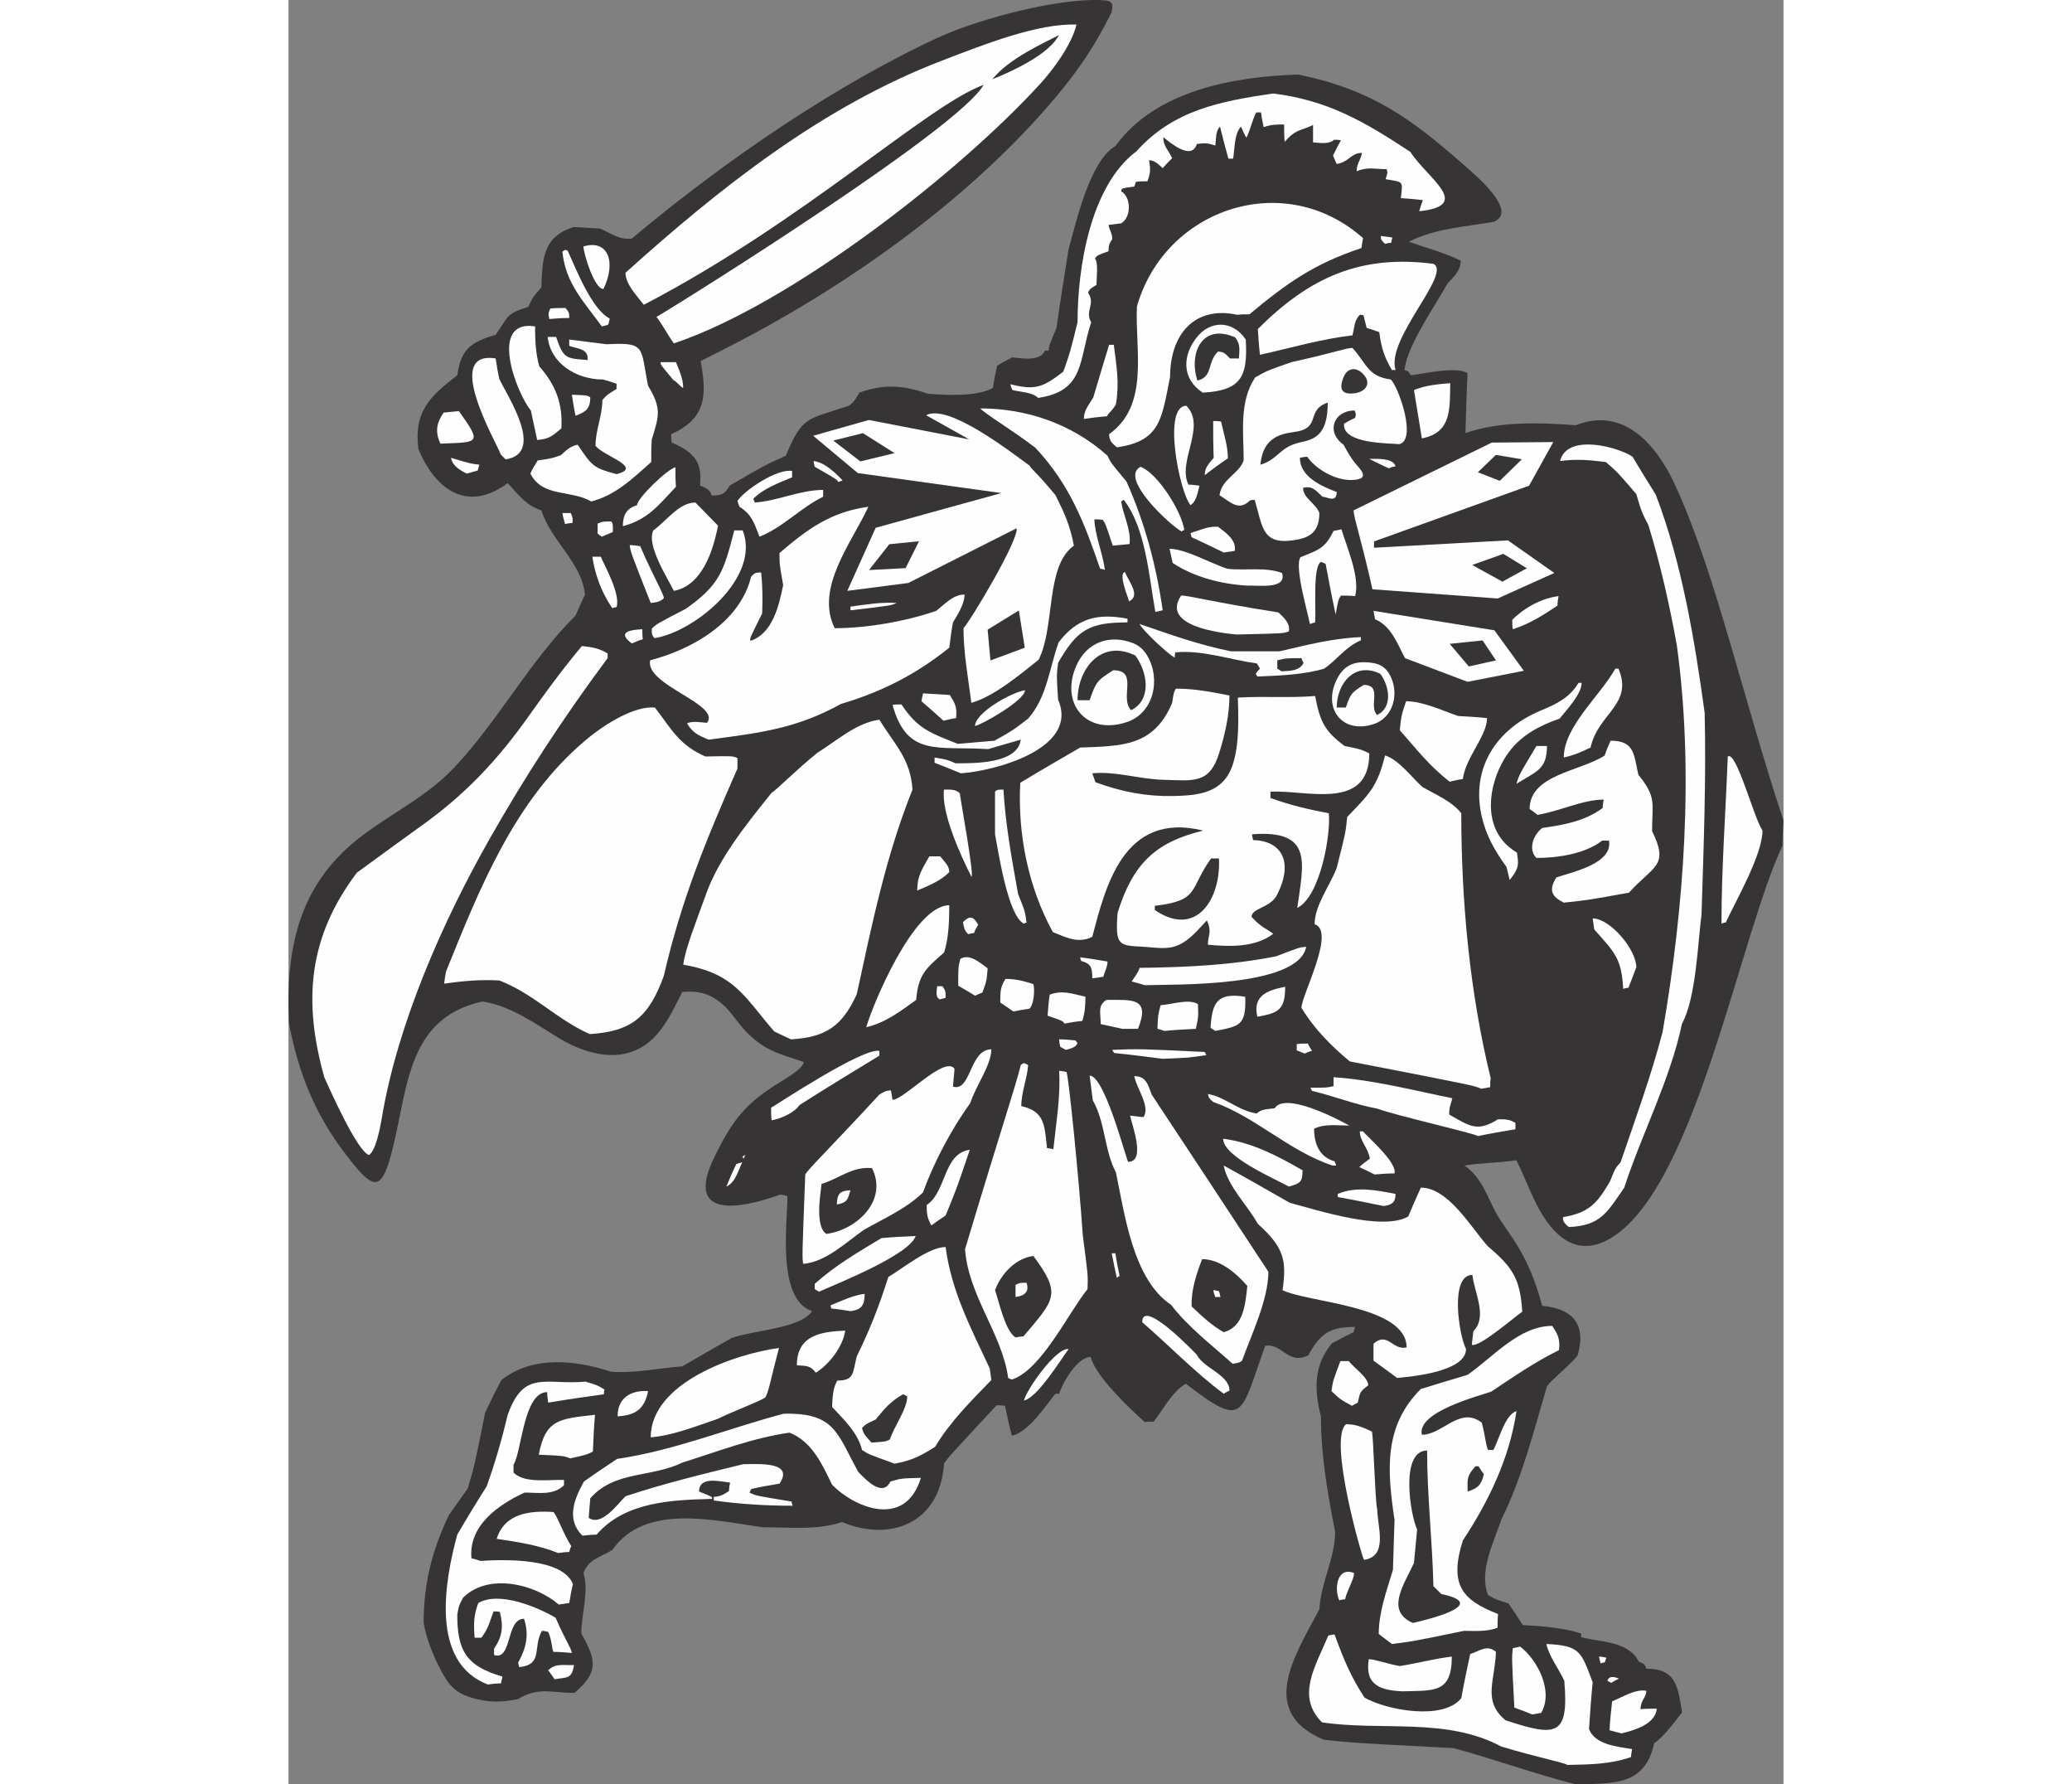 <?xml version="1.0" encoding="UTF-8"?>
<!DOCTYPE svg PUBLIC "-//W3C//DTD SVG 1.1//EN" "http://www.w3.org/Graphics/SVG/1.1/DTD/svg11.dtd">
<!-- Creator: CorelDRAW -->
<svg xmlns="http://www.w3.org/2000/svg" xml:space="preserve" width="7.848in" height="6.757in" version="1.1" style="shape-rendering:geometricPrecision; text-rendering:geometricPrecision; image-rendering:optimizeQuality; fill-rule:evenodd; clip-rule:evenodd"
viewBox="0 0 7847.72 9364.48"
 xmlns:xlink="http://www.w3.org/1999/xlink"
 xmlns:xodm="http://www.corel.com/coreldraw/odm/2003">
 <rect x="0" y="0" width="7847.72" height="9364.48" fill="#808080" stroke="none"/>
 <defs>
  <style type="text/css">
   <![CDATA[
    .fil1 {fill:#FEFEFE}
    .fil0 {fill:#373435}
   ]]>
  </style>
 </defs>
 <g id="Layer_x0020_1">
  <g id="_2008533159520">
   <path class="fil0" d="M6757.8 9364.48c-217.99,-55.19 -427.69,-132.45 -642.92,-190.4 -529.79,-27.59 -529.79,-27.59 -681.55,-44.14 -342.16,-146.25 -157.28,-430.46 -22.08,-684.32 8.28,-143.48 82.78,-267.65 82.78,-405.62 -38.63,-201.43 -74.5,-397.34 -74.5,-607.04 -35.87,-137.97 -38.64,-267.65 57.95,-383.55 35.87,-19.31 74.5,-38.63 113.13,-57.95 2.76,-11.03 5.51,-19.31 8.27,-27.59 -121.41,0 -179.35,24.83 -245.58,149 -107.61,52.43 -137.97,-66.23 -226.27,-49.67 -132.44,364.22 -104.85,438.73 -416.66,198.67 -71.74,41.38 -118.65,135.21 -168.31,198.67 -16.56,0 -33.11,0 -46.91,2.76 -74.51,-66.22 -259.38,-240.05 -284.21,-342.15 -68.98,0 -146.25,132.44 -165.56,193.15 -8.28,0 -13.79,0 -19.32,0 -55.19,66.23 -137.97,198.68 -229.02,220.75 -13.79,-52.43 -24.83,-104.86 -35.87,-157.28 -16.55,-2.76 -30.35,-2.76 -44.15,-2.76 -253.86,273.17 -253.86,273.17 -275.92,306.28 -20.93,316.07 -285.29,411.75 -535.31,306.29 -126.93,44.15 -281.45,27.59 -413.9,27.59 -251.09,-33.11 -618.08,-129.69 -791.92,118.65 -63.47,41.39 -121.41,44.15 -151.76,121.41 30.35,93.82 -11.04,217.99 -11.04,317.32 77.26,137.97 93.82,201.43 -35.87,311.8 -121.41,0 -187.64,-33.11 -298.01,33.11 -95.2,18.62 -156.24,15.51 -230.87,-4.66 -101.17,-27.34 -136.58,-72.69 -187.03,-175.62 -34.4,-70.23 -62.22,-143.94 -76.02,-219.82 0,-206.95 44.15,-380.79 132.45,-565.66 33.1,-46.91 66.22,-93.82 99.33,-140.73 35.87,-121.41 35.87,-121.41 91.06,-397.34 27.59,-57.95 55.19,-115.89 85.54,-171.08 162.81,-129.69 389.07,-104.85 573.94,-44.15 118.65,11.04 253.86,-19.31 375.27,-27.59 85.54,-49.67 171.07,-99.34 259.37,-149 115.89,-41.38 361.47,-49.67 422.18,-140.72 -190.4,-63.47 -126.93,-480.12 -129.69,-604.29 -13.79,-2.77 -24.83,-5.52 -35.87,-8.28 -223.99,81.45 -505.14,125.41 -347.21,-196.12 25.66,-52.26 45.95,-90.67 64.83,-122.34 82.93,-139.01 168.15,-202.69 299.85,-283.47 54.89,-33.65 103.94,-69.49 103.94,-93.42 -123.28,-41.09 -195.83,-57.17 -285.84,-142.56 -74.45,-70.62 -101.44,-147.69 -196.08,-199.19 -43.54,-23.7 -93.41,-31.44 -155.48,-25.23 -38.8,76.04 -76.73,158.22 -132.45,221.94 -142.47,162.97 -350.27,119.26 -512.55,21.22 -130.59,-78.9 -252.82,-169.7 -403.54,-193.49 -418.18,90.65 -389.66,497.73 -486.8,828.29 -41.65,141.76 -79.69,156.38 -171.7,47.93 -156.38,-184.39 -258.47,-371.6 -323.38,-612.51 -12.5,-46.43 -23.71,-95.43 -33.55,-147.82 -21.31,-426.29 66.9,-750.95 392.45,-992.63 171.76,-127.49 334.81,-201.93 477.1,-353.89 233.87,-249.67 388.63,-549.06 634.27,-794.7 16.56,-38.63 33.11,-74.5 49.67,-110.38 -19.31,-171.07 -176.59,-278.69 -229.02,-441.49 -81.94,-27 -118.22,-79.96 -176.6,-143.48 -206.95,154.52 -378.02,41.38 -469.08,-179.36 -24.83,-195.91 60.7,-275.93 204.18,-386.3 19.96,-138.4 71.42,-174.1 201.43,-212.47 68.98,-96.57 52.42,-110.37 171.08,-146.24 24.83,-52.43 24.83,-52.43 68.98,-102.1 5.51,-146.25 5.51,-267.65 171.07,-317.32 44.15,2.76 91.06,5.51 137.97,8.27 55.19,24.83 102.1,60.7 165.56,52.43 660.91,-553.16 1240.75,-884.91 1601.81,-1052.23 236.27,-109.52 681.75,-220.52 892.61,-196.59 30.94,7.67 32.56,22.66 23.68,61.88 -89.63,183.77 -185.87,317.34 -287.93,439.26 -448.74,536.16 -1091.68,992.26 -1710.9,1310.5 -43.11,22.15 -92.27,46.99 -157.8,80.09 33.11,179.36 30.36,300.76 -154.52,383.55 0,13.79 0,27.59 2.76,44.14 158.58,66.06 152.72,141.97 149,226.27 24.64,6.16 59.55,27.24 59.55,51.29 49.67,0 70.14,-4.38 94.97,-51.29 184.87,-107.61 184.87,-107.61 295.25,-157.28 88.29,-209.71 107.61,-187.63 331.11,-262.13 27.6,-22.08 27.6,-22.08 55.19,-68.98 129.69,-46.91 229.02,-38.64 358.71,5.51 99.34,8.28 259.38,16.56 342.16,-30.35 5.51,-38.64 13.79,-77.26 22.08,-115.89 24.83,-16.56 52.42,-30.36 80.02,-44.15 52.42,5.51 146.24,22.08 171.07,-35.87 5.52,0 11.04,0 19.32,0 2.76,-27.6 2.76,-27.6 41.39,-118.66 19.31,-137.97 41.38,-275.93 63.46,-413.89 41.39,-146.25 110.38,-460.81 245.58,-540.83 212.47,-292.49 620.85,-364.23 960.24,-375.27 386.27,79.78 591.48,231.1 866.97,472.56 72.28,63.35 287.31,245.18 159.49,300.04 -154.52,27.6 -300.76,33.11 -447,104.85 93.82,33.11 182.11,55.19 273.17,99.34 0,49.67 -33.11,82.78 -68.98,118.65 -49.67,93.82 -215.22,328.35 -226.26,455.28 19.31,5.52 19.31,5.52 33.11,27.6 57.95,-5.52 237.3,-49.67 298,-11.04 -5.51,104.85 -8.27,209.71 -11.04,314.56 179.36,-63.46 391.82,-55.19 579.46,-41.38 256.61,-102.1 427.69,113.13 518.74,309.04 212.45,457.42 355.94,1116.04 571.18,1765.96 -2.76,44.15 -5.52,88.3 -5.52,132.45 -223.08,471.58 -445.97,1740.89 -875.39,2042.18 -148.05,103.88 -270.61,60.96 -367.23,-79.09 -64.13,-92.92 -101.86,-207.83 -153.59,-313.03 -91.55,13.87 -186.69,13.19 -273.17,27.6 97.19,66.06 123.36,177.32 174.03,262.37 63.08,105.88 160.93,197.85 234.34,474.36 135.21,11.72 240.05,75.19 184.87,262.13 -60.7,68.98 -132.44,121.41 -160.04,160.04 -68.98,234.54 -129.69,477.36 -240.05,700.87 -38.64,115.89 -118.66,270.41 -68.98,394.58 38.63,22.08 38.63,22.08 107.61,44.15 24.83,35.87 49.67,74.5 74.5,113.13 102.1,5.52 209.71,13.8 306.29,44.15 0,5.52 0,11.04 0,19.32 104.85,27.59 248.33,19.32 303.52,129.69 22.08,5.52 33.11,13.79 38.64,35.87 157.28,0 165.56,93.82 187.63,229.02 -44.15,57.95 -88.3,118.65 -146.25,162.8 -49.67,223.51 -212.46,209.71 -411.13,215.23z"/>
   <path class="fil1" d="M6713.65 9262.39c-22.08,-13.79 -165.56,-41.39 -347.67,-96.57 -286.97,-154.53 -629.13,-80.02 -940.93,-126.93 -137.97,-137.97 -33.11,-295.25 33.11,-455.29 11.04,-2.76 22.08,-5.51 33.11,-5.51 44.15,121.41 85.54,223.5 157.28,331.11 115.89,66.23 413.89,121.41 507.71,2.77 13.8,-77.26 30.36,-154.53 46.92,-231.78 46.91,-13.8 88.29,-52.43 135.2,-11.04 -5.51,154.52 -71.74,256.61 49.67,358.71 267.65,88.29 333.87,85.54 309.04,-206.95 -27.59,-60.7 -82.78,-132.45 -93.82,-193.15 179.36,8.28 182.12,41.39 242.82,201.43 -8.28,80.01 -13.79,162.8 -19.31,245.58 33.1,82.78 149,91.06 226.26,104.85 -2.76,13.79 -5.51,27.59 -5.51,41.38 -110.38,38.64 -215.23,38.64 -333.88,41.39z"/>
   <path class="fil1" d="M6997.85 9096.83c-22.08,-5.52 -44.15,-11.04 -63.46,-16.56 2.76,-52.42 8.28,-102.1 13.79,-151.76 49.67,-19.32 121.41,-66.23 179.36,-55.19 0,35.87 -30.36,49.67 -30.36,96.58 27.59,-2.77 55.19,-2.77 85.54,-2.77 -8.27,82.79 -118.65,113.13 -184.87,129.69z"/>
   <path class="fil1" d="M6528.77 8997.49c-33.11,-13.79 -63.47,-24.83 -93.82,-35.87 -13.8,-259.37 -13.8,-259.37 -8.28,-311.8 11.04,-2.76 24.83,-5.51 38.63,-8.28 91.06,68.98 176.6,234.55 110.38,347.67 -16.56,2.77 -33.11,5.52 -46.91,8.28z"/>
   <path class="fil1" d="M5847.22 8876.09c-113.13,-5.52 -198.67,-30.36 -176.6,-168.32 22.08,-2.76 99.34,24.83 162.81,35.87 115.89,-19.32 179.35,-38.63 273.17,-49.67 0,195.91 -96.57,176.59 -259.37,182.12z"/>
   <path class="fil1" d="M1046.02 8840.21c-303.52,-115.89 -226.26,-543.58 -160.04,-786.4 49.67,-85.54 102.1,-171.07 154.53,-253.86 44.15,-124.16 80.02,-248.33 110.37,-375.26 85.54,-240.06 198.67,-154.52 408.38,-173.84 63.46,19.32 63.46,19.32 99.33,41.39 -2.76,8.27 -2.76,16.55 -2.76,24.83 -99.34,13.79 -195.91,27.59 -292.48,44.14 -2.77,-19.31 -5.52,-38.63 -5.52,-55.18 -124.17,0 -132.44,309.04 -176.59,380.79 0,13.79 0,27.59 0,41.38 57.95,57.95 184.87,35.87 264.89,38.64 0,8.27 0,16.55 0,27.59 -55.19,55.19 -135.21,38.63 -206.95,38.63 -137.97,63.47 -295.25,173.84 -278.69,344.92 13.79,2.76 30.35,8.28 46.91,13.79 126.93,-8.27 430.45,-16.55 485.64,121.41 -8.28,33.11 -13.79,66.23 -19.32,99.33 -19.31,2.77 -38.63,5.52 -55.19,8.28 -124.16,-107.61 -369.75,-168.31 -502.19,-35.87 -22.08,41.39 -22.08,41.39 -30.36,88.3 0,190.39 46.91,270.41 237.3,325.6 -2.76,11.04 -5.52,22.08 -8.28,35.87 -24.83,0 -46.91,2.76 -68.98,5.51z"/>
   <path class="fil1" d="M6942.67 8831.94c-8.28,-5.52 -13.8,-8.28 -19.32,-11.04 8.28,-27.6 35.87,-22.08 60.7,-11.04 -13.79,5.51 -27.59,13.79 -41.38,22.08z"/>
   <path class="fil1" d="M1396.46 8812.62c-11.04,-16.55 -22.08,-33.11 -33.11,-46.91 38.63,-38.63 80.02,-24.83 135.2,-27.59 -11.04,74.5 -35.87,63.46 -102.09,74.5z"/>
   <path class="fil1" d="M1211.58 8749.16c-2.77,-8.28 -5.52,-16.56 -5.52,-24.84 41.39,-74.5 57.95,-143.48 30.36,-229.02 -96.58,0 -60.71,220.74 -157.28,190.39 0,-11.04 0,-22.08 0,-33.11 44.15,-66.22 49.67,-115.89 30.36,-193.15 -11.04,-2.77 -22.08,-2.77 -33.11,-2.77 -33.11,93.82 -33.11,93.82 -63.47,137.97 -13.79,0 -24.83,0 -35.87,0 -5.51,-71.74 -5.51,-115.89 19.32,-182.12 110.37,-63.46 311.8,22.08 405.62,77.26 57.95,132.45 80.02,154.53 85.54,184.87 -33.1,-2.76 -66.22,-5.51 -96.57,-5.51 -8.28,-13.8 -8.28,-63.47 -27.59,-104.85 -11.04,-2.77 -22.08,-5.52 -33.11,-5.52 -49.67,88.3 8.28,176.59 -118.65,190.4z"/>
   <path class="fil1" d="M6887.48 8729.84c-2.76,-13.79 -5.52,-24.83 -8.28,-35.87 11.04,0 24.83,2.76 38.63,5.51 -2.76,8.28 -5.51,16.56 -8.27,24.83 -8.28,0 -16.56,2.77 -22.08,5.52z"/>
   <path class="fil1" d="M5792.04 8627.74c-24.83,-19.32 -46.91,-35.87 -68.98,-52.42 0,-115.89 41.39,-226.27 74.5,-336.64 2.77,-88.29 5.52,-176.59 8.28,-262.13 -38.63,-259.38 -57.95,-491.16 137.97,-687.07 80.02,-24.83 162.8,-49.67 245.58,-74.5 135.21,-93.82 270.42,-256.61 444.25,-256.61 30.35,46.91 41.38,66.22 35.87,126.93 -124.17,60.7 -240.06,140.72 -355.95,217.98 -71.74,24.84 -391.82,107.62 -364.22,226.27 110.37,0 198.67,-151.76 314.56,-63.46 19.31,74.5 22.08,124.16 33.11,143.48 8.27,0 16.55,0 27.59,0 30.36,-55.19 60.7,-184.87 121.41,-204.19 -35.88,245.58 -146.25,474.6 -281.45,678.79 -71.74,229.02 -8.28,311.8 184.87,386.3 -2.76,22.08 -2.76,46.92 -2.76,71.75 -55.19,22.08 -115.89,16.55 -176.59,16.55 -267.65,55.19 -267.65,55.19 -378.03,68.98z"/>
   <path class="fil0" d="M5902.41 8517.38c-146.25,-63.47 -46.92,-201.43 5.51,-314.57 5.51,-60.7 11.04,-118.65 16.55,-176.59 -35.87,-74.5 -91.05,-413.9 52.43,-413.9 0,237.3 27.59,474.6 33.11,711.91 13.79,13.79 27.59,27.59 41.38,41.38 253.86,52.43 -52.42,129.69 -149,151.77z"/>
   <path class="fil1" d="M5516.1 8398.72c-27.59,-57.95 -13.79,-179.35 77.26,-143.48 0,35.87 -38.64,93.82 -46.91,137.97 -11.04,0 -22.08,2.76 -30.36,5.51z"/>
   <path class="fil1" d="M5645.79 8186.26c-11.04,-13.79 -190.39,-640.16 -93.82,-711.91 52.43,0 88.3,16.56 135.21,38.64 8.28,27.59 16.55,366.98 27.59,405.62 2.77,99.33 57.95,248.33 -68.98,267.65z"/>
   <path class="fil1" d="M1415.77 8150.39c-102.1,-41.39 -212.46,-57.95 -322.84,-74.51 41.39,-135.2 176.6,-149 298.01,-140.72 19.32,19.32 55.19,121.41 93.82,179.36 -5.51,8.27 -8.28,19.31 -11.04,30.35 -19.31,0 -38.63,2.77 -57.95,5.52z"/>
   <path class="fil1" d="M1542.7 8059.33c-85.54,-85.54 -44.15,-190.4 8.28,-284.21 57.95,-41.38 115.89,-80.02 173.84,-118.65 300.76,-44.15 582.21,-160.04 874.7,-237.3 270.41,-5.51 278.69,102.1 391.82,306.29 38.63,38.63 126.93,135.21 168.31,49.67 55.19,-16.55 55.19,-16.55 160.04,-19.31 -83.56,273.56 -356.56,150.68 -466.32,35.87 -52.43,-107.62 -104.85,-226.27 -223.51,-273.17 -193.15,27.59 -378.02,99.34 -562.89,157.28 -162.81,80.02 -355.95,41.38 -482.88,187.63 -2.76,33.11 -5.52,66.23 -8.28,102.1 66.23,46.91 149,-68.98 193.15,-113.13 198.67,-66.23 413.9,-118.65 618.08,-168.32 74.51,0 270.42,-16.55 190.4,102.1 -49.67,8.28 -99.34,16.56 -146.25,27.6 -5.51,5.51 -8.28,11.04 -11.04,19.31 33.11,16.56 33.11,16.56 220.74,46.91 0,5.52 2.76,13.8 5.52,22.08 -140.72,0 -275.93,-8.27 -413.9,-27.59 0,-8.28 0,-13.79 0,-19.32 33.11,0 55.19,-13.79 80.02,-30.35 0,-16.56 2.76,-30.36 5.51,-44.15 -52.42,-5.52 -162.8,-35.87 -162.8,46.91 68.98,27.59 68.98,27.59 68.98,38.63 -209.71,5.52 -458.04,13.79 -607.04,187.63 -24.83,0 -49.67,2.77 -74.51,5.52z"/>
   <path class="fil0" d="M6189.37 7827.55c0,-68.98 -5.51,-80.02 41.39,-132.45 5.51,0 11.04,0 16.55,0 8.28,13.8 16.56,27.6 27.6,41.39 -13.79,57.95 -33.11,74.5 -85.54,91.06z"/>
   <path class="fil1" d="M3181.73 7681.3c-137.97,-49.67 -137.97,-49.67 -171.08,-71.74 -22.08,-91.06 -93.82,-157.28 -157.28,-226.27 2.76,-46.91 2.76,-96.57 27.59,-137.97 91.06,0 80.02,-41.38 102.1,-126.93 68.98,-140.72 118.65,-267.65 165.56,-416.66 74.51,-44.14 212.47,-157.28 300.76,-157.28 30.36,231.78 132.45,424.94 231.78,637.4 2.77,19.32 5.52,38.63 8.28,60.7 -104.85,107.62 -217.99,220.74 -295.25,350.44 -74.5,46.91 -121.41,71.74 -212.46,88.29z"/>
   <path class="fil1" d="M1479.24 7653.71c-35.87,-13.79 -35.87,-13.79 -165.56,-19.32 35.87,-190.39 113.13,-187.63 295.25,-209.71 -5.52,63.46 -8.28,126.93 -11.04,193.15 -33.11,16.55 -33.11,16.55 -118.65,35.87z"/>
   <path class="fil0" d="M3060.32 7570.93c-24.84,-30.36 -41.39,-38.64 -49.67,-77.26 19.32,-19.32 19.32,-19.32 71.74,-44.15 49.67,-60.7 77.26,-93.82 143.49,-132.44 5.51,2.76 13.79,5.51 22.08,11.04 0,66.22 -68.98,157.28 -91.06,226.26 -22.08,11.04 -22.08,11.04 -96.57,16.56z"/>
   <path class="fil1" d="M1901.41 7543.33c0,-286.97 444.25,-438.73 673.28,-469.08 -44.15,165.56 -52.43,226.26 -71.75,259.37 -24.83,19.32 -173.84,74.51 -251.09,113.13 -115.89,38.63 -229.02,85.54 -350.44,96.57z"/>
   <path class="fil1" d="M1727.57 7432.97c0,-96.58 68.98,-137.97 160.04,-132.45 -19.32,99.34 -71.74,126.93 -160.04,132.45z"/>
   <path class="fil1" d="M5582.33 7377.78c-60.7,-33.11 -60.7,-33.11 -107.61,-77.26 8.27,-55.19 8.27,-55.19 46.91,-157.28 13.79,0 27.59,0 44.14,0 30.36,38.63 102.1,85.54 102.1,126.93 -46.91,35.87 -41.38,35.87 -55.19,91.05 -11.04,5.52 -22.07,11.04 -30.35,16.56z"/>
   <path class="fil1" d="M3860.52 7350.19c13.79,-57.95 168.31,-278.7 234.54,-270.42 -46.91,63.47 -162.8,253.86 -234.54,270.42z"/>
   <path class="fil1" d="M4909.06 7314.31c-149,-110.37 -286.97,-253.86 -427.69,-375.26 0,-132.45 286.96,171.08 286.96,171.08 33.11,68.98 171.08,104.85 171.08,187.63 -11.04,5.51 -22.08,11.04 -30.35,16.55z"/>
   <path class="fil1" d="M3797.05 7239.81c-8.27,-2.76 -13.79,-5.52 -19.31,-8.28 -30.36,-229.02 -209.71,-433.21 -226.27,-676.03 220.74,-733.98 256.61,-825.04 292.48,-965.76 5.52,-5.51 11.04,-8.28 16.56,-11.04 5.51,2.76 13.79,5.52 22.08,11.04 -5.52,74.51 -35.87,140.72 -35.87,215.23 126.93,27.59 121.41,107.61 135.2,220.74 11.04,0 22.08,2.76 33.11,5.51 13.79,-135.2 38.64,-275.93 30.36,-411.13 11.04,0 24.83,2.76 38.63,5.51 11.04,19.32 66.23,571.18 85.54,858.15 27.59,209.71 27.59,209.71 24.83,281.45 -102.1,126.93 -242.82,424.94 -397.35,474.6z"/>
   <path class="fil1" d="M5819.63 7231.53c-41.38,-30.35 -82.78,-60.7 -124.16,-91.06 0,-30.35 0,-60.7 0,-88.29 74.5,-66.23 99.33,35.87 173.84,19.31 0,-220.74 -518.75,-234.54 -651.2,-300.76 22.08,-157.28 8.28,-223.5 -129.69,-347.67 -55.19,-99.33 -157.28,-195.91 -179.35,-306.28 115.89,63.46 231.78,129.69 347.67,195.91 146.24,38.63 485.64,149 620.84,71.74 22.08,-52.43 44.15,-102.1 66.23,-151.76 143.49,0 262.14,206.95 350.43,306.28 132.45,113.13 171.08,171.08 182.12,344.92 -41.38,27.6 -223.5,187.63 -264.89,173.84 2.77,-24.83 5.52,-49.67 8.28,-71.74 74.5,-74.5 8.28,-193.15 -5.51,-295.25 -118.66,0 -71.75,311.8 -33.11,389.07 0,115.89 -270.42,143.49 -361.48,151.76z"/>
   <path class="fil1" d="M2767.83 7203.94c-27.59,-38.63 -52.42,-35.87 -99.33,-38.63 0,-162.81 135.2,-176.6 253.86,-182.12 -11.04,82.78 -85.54,179.35 -154.53,220.74z"/>
   <path class="fil1" d="M4955.97 7157.03c-107.62,-96.58 -234.55,-193.15 -322.84,-309.04 -198.68,-132.44 -242.82,-469.09 -289.73,-695.34 -60.71,-113.13 -55.19,-262.14 -121.41,-378.03 -5.51,-44.15 -11.04,-88.29 -16.55,-129.69 74.5,0 176.59,383.54 201.43,452.53 96.57,0 19.32,-195.91 11.04,-242.82 22.08,2.76 44.15,5.52 68.98,8.28 41.39,-52.43 -38.63,-157.28 -46.91,-215.23 63.46,0 71.74,46.91 91.06,96.58 204.19,309.04 408.38,618.08 612.57,929.88 0,146.25 -88.3,328.35 -137.97,466.32 -13.79,11.04 -13.79,11.04 -49.67,16.56z"/>
   <path class="fil0" d="M3816.37 7019.07c-55.19,-35.87 -85.54,-184.87 -107.61,-248.34 33.11,-88.29 110.37,-168.31 201.43,-179.35 149,201.43 113.13,226.26 -52.42,422.17 -13.8,0 -27.6,2.77 -41.39,5.52z"/>
   <path class="fil0" d="M4909.06 6991.47c-63.47,-35.87 -115.89,-85.54 -168.32,-135.2 -2.76,-88.3 24.83,-168.32 55.19,-248.34 93.82,0 179.35,74.51 237.3,140.72 -11.04,104.86 -22.08,215.23 -124.16,242.82z"/>
   <path class="fil1" d="M2949.95 6881.1c-33.11,-5.52 -66.23,-11.04 -99.34,-13.79 -2.76,-5.52 -5.51,-11.04 -5.51,-16.56 60.7,-24.83 115.89,-52.42 179.35,-60.7 0,60.7 -16.55,82.78 -74.5,91.06z"/>
   <path class="fil1" d="M3816.37 6806.6c0,-22.07 0,-44.14 0,-63.46 22.08,-11.04 22.08,-11.04 57.95,-11.04 16.55,49.67 -13.79,68.98 -57.95,74.5z"/>
   <path class="fil1" d="M4864.91 6806.6c-5.52,-13.79 -8.28,-24.83 -11.04,-35.87 8.27,0 19.31,2.77 30.35,5.52 2.77,8.28 5.52,19.32 8.28,30.35 -11.04,0 -19.32,0 -27.59,0z"/>
   <path class="fil1" d="M2784.39 6779.01c-8.28,-5.51 -16.56,-11.04 -22.08,-13.79 0,-11.04 0,-19.32 0,-27.59 107.61,-96.58 226.26,-165.56 350.43,-240.06 57.95,-5.52 118.65,-8.28 179.36,-11.04 -30.36,96.57 -394.59,242.82 -507.71,292.48z"/>
   <path class="fil1" d="M4348.92 6707.27c-11.04,-44.15 -19.32,-88.3 -27.59,-129.69 5.51,0 11.04,0 19.31,0 5.52,38.63 13.8,77.26 22.08,118.65 -5.51,2.76 -11.04,5.51 -13.79,11.04z"/>
   <path class="fil1" d="M2701.61 6632.76c-5.52,-38.63 -5.52,-38.63 11.03,-469.08 22.08,-35.87 124.17,-132.45 389.07,-419.41 33.11,-19.32 33.11,-19.32 60.7,-22.08 2.77,16.55 5.52,33.1 8.28,49.67 60.7,0 273.17,-234.54 325.6,-162.8 -2.76,30.35 -5.51,60.7 -8.27,93.82 96.57,27.59 85.54,-195.91 201.43,-195.91 0,82.78 -82.78,193.15 -110.38,281.45 -99.33,137.97 -190.39,309.04 -248.33,469.09 -82.78,82.78 -206.95,137.97 -309.04,195.91 -99.33,68.98 -198.67,168.31 -320.07,179.35z"/>
   <path class="fil0" d="M2823.02 6475.48c-57.95,-38.64 -33.11,-193.15 -24.83,-262.14 91.06,-27.59 162.8,-93.82 264.89,-82.78 85.54,171.08 -82.78,325.6 -240.06,344.92z"/>
   <path class="fil1" d="M6721.92 6439.61c-13.79,-8.28 -38.63,-33.11 -30.35,-52.43 132.44,-22.08 176.59,-68.98 245.58,-187.63 27.59,-68.98 27.59,-68.98 55.19,-99.34 77.26,-226.26 160.04,-452.53 220.74,-684.31 113.13,-656.72 165.56,-1368.61 74.5,-2030.85 -38.63,-212.46 -85.54,-422.17 -149,-629.12 -35.87,-68.98 -35.87,-68.98 -63.46,-162.8 -99.34,-115.89 -99.34,-115.89 -160.04,-168.32 -88.29,-11.04 -151.76,-16.55 -240.06,-5.51 35.87,-146.25 303.53,-74.51 380.79,-22.08 38.64,66.23 80.02,132.44 121.41,198.67 137.97,361.47 204.19,764.33 256.61,1145.11 8.28,353.2 -5.51,706.38 -16.55,1059.58 -19.32,143.48 -27.6,433.21 -102.1,571.17 -63.47,298.01 -209.71,573.94 -303.52,860.91 -91.06,132.44 -124.17,198.67 -289.74,206.95z"/>
   <path class="fil1" d="M3374.88 6431.33c-22.08,-38.63 -24.83,-60.7 -24.83,-107.61 104.85,-68.98 85.54,-270.42 226.26,-289.73 -68.98,204.18 -68.98,204.18 -126.93,344.91 -24.83,16.56 -49.67,33.11 -74.5,52.43z"/>
   <path class="fil1" d="M5747.89 6329.24c-80.02,-16.55 -160.04,-33.11 -240.06,-46.91 0,-5.51 0,-11.04 0,-16.55 96.58,-41.39 204.19,-19.32 303.53,0 0,44.14 -19.32,57.95 -63.47,63.46z"/>
   <path class="fil1" d="M2878.21 6320.96c2.76,-55.18 13.79,-71.74 71.74,-74.5 -13.79,46.91 -16.55,66.23 -71.74,74.5z"/>
   <path class="fil1" d="M2298.75 6227.14c16.55,-41.38 33.11,-80.02 52.42,-118.65 8.28,-2.76 19.32,-5.51 30.36,-8.28 -22.08,46.91 -35.87,104.85 -82.78,126.93z"/>
   <path class="fil1" d="M5251.21 6227.14c-80.02,-44.14 -344.92,-157.28 -344.92,-251.09 151.76,19.31 286.97,91.05 416.66,165.56 0,60.7 -11.04,68.98 -71.74,85.54z"/>
   <path class="fil1" d="M5700.98 6163.68c-27.59,-13.79 -55.19,-27.6 -80.02,-38.64 16.56,-16.55 35.87,-30.35 55.19,-44.14 -8.28,-57.95 -52.43,-91.06 -52.43,-143.49 5.52,0 11.04,0 16.56,0 30.35,35.87 179.35,162.8 165.56,220.74 -35.87,0 -71.74,2.77 -104.85,5.52z"/>
   <path class="fil1" d="M5480.23 6116.77c-226.27,-74.51 -405.62,-256.61 -626.36,-333.88 -22.08,-19.32 -22.08,-19.32 -27.6,-41.39 88.3,13.79 160.04,88.3 256.62,102.1 24.83,-24.83 57.95,-22.08 93.82,-27.59 55.18,-85.54 322.84,52.42 391.82,91.06 -60.71,0 -129.69,-11.04 -184.87,16.55 0,82.78 30.35,149 107.61,171.08 2.76,5.51 5.51,13.79 8.28,22.08 -8.28,0 -13.8,0 -19.32,0z"/>
   <path class="fil1" d="M2389.81 6080.9c-2.77,-5.52 -5.52,-8.28 -8.28,-11.04 5.51,-2.77 11.04,-5.52 16.55,-8.28 -2.76,5.51 -5.51,11.04 -8.27,19.32z"/>
   <path class="fil1" d="M422.42 6061.59c-60.7,-19.32 -201.43,-333.88 -234.54,-408.38 -113.13,-402.86 -82.78,-736.74 171.08,-1073.37 178.66,-130.37 279.16,-203.71 341.71,-248.42 226.51,-161.98 395.37,-340.56 558.84,-571.03 87.58,-123.48 179.39,-249.23 280.44,-369.81 55.19,5.51 88.3,11.04 135.21,38.63 0,8.28 0,16.56 0,24.83 -235.41,316.11 -436.19,624.95 -624.57,957.57 -243.5,429.93 -477.2,961.86 -559.49,1448.71 -13.91,82.29 -35.9,180.58 -68.67,201.27z"/>
   <path class="fil1" d="M6244.56 5962.25c-27.59,-16.55 -430.45,-107.61 -527.02,-143.48 -118.66,-22.08 -229.02,-66.23 -344.92,-93.82 -2.77,-5.52 -5.52,-11.04 -8.28,-16.56 85.54,0 85.54,0 121.41,-8.27 0,-16.56 0,-33.11 0,-46.91 206.95,13.79 419.42,68.98 623.6,110.37 -8.27,35.87 -16.55,41.39 -16.55,85.54 107.61,60.7 146.25,93.82 256.61,24.83 38.64,0 60.7,0 91.06,19.31 0,11.04 0,22.08 0,33.11 -66.23,11.04 -132.44,22.08 -195.91,35.87z"/>
   <path class="fil1" d="M2536.05 5879.47c-2.76,-22.08 -2.76,-44.15 -2.76,-66.22 30.36,-16.56 482.88,-317.33 568.42,-298.01 0,8.27 0,16.55 0,24.83 -140.72,85.54 -281.45,171.08 -419.41,259.37 -27.6,41.39 -99.34,71.75 -146.25,80.02z"/>
   <path class="fil1" d="M6261.12 5713.91c-35.88,-16.56 -35.88,-16.56 -689.83,-143.49 -96.57,-80.01 -187.63,-171.07 -253.86,-281.45 0,-66.23 182.12,-402.86 68.98,-438.73 0,-99.33 80.02,-201.43 115.89,-295.24 46.91,-184.87 46.91,-184.87 55.19,-267.66 113.13,-118.65 157.28,-154.52 198.67,-322.83 71.74,22.07 140.72,115.89 195.91,165.56 71.74,41.38 154.52,74.5 204.18,137.97 0,460.81 44.15,940.92 154.53,1390.69 -2.76,13.79 -2.76,30.36 -2.76,46.91 -16.56,2.76 -33.11,5.52 -46.91,8.28z"/>
   <path class="fil1" d="M4588.98 5556.63c-85.54,-11.04 -171.08,-22.08 -253.86,-30.35 -5.52,-5.52 -8.28,-11.04 -11.04,-16.56 143.48,-5.51 143.48,-5.51 485.64,11.04 2.76,5.52 5.51,11.04 8.28,16.56 -91.06,13.79 -91.06,13.79 -229.02,19.31z"/>
   <path class="fil1" d="M5333.99 5529.04c-13.79,-5.52 -27.59,-11.04 -41.38,-16.56 0,-11.03 0,-22.07 0,-33.1 19.31,-2.77 38.63,-2.77 57.95,-2.77 5.51,11.04 13.79,24.84 22.08,38.64 -13.8,2.76 -27.6,8.27 -38.64,13.79z"/>
   <path class="fil1" d="M4081.26 5509.72c-11.04,-5.51 -22.08,-11.04 -30.36,-16.55 -2.76,-13.79 -5.51,-27.6 -5.51,-38.64 27.59,0 55.19,2.77 85.54,5.52 2.76,2.76 5.52,8.28 11.04,13.79 -11.04,24.83 -33.11,27.6 -60.7,35.87z"/>
   <path class="fil1" d="M2638.14 5454.53c-30.36,-13.79 -60.7,-27.59 -88.3,-41.38 -160.03,-184.87 -206.95,-303.52 -477.36,-350.43 7.76,-77.6 72.1,-238.16 120.01,-372.12 67.94,-189.94 217.72,-372.87 343.56,-530.18 22.08,-11.03 124.17,-115.89 240.06,-209.71 102.1,-63.46 204.19,-157.28 325.6,-173.84 82.78,135.21 162.8,204.19 173.84,366.99 -140.72,350.43 -212.46,706.38 -292.48,1073.37 -77.26,171.08 -165.56,226.27 -344.92,237.3z"/>
   <path class="fil1" d="M1581.33 5426.94c-173.84,-77.26 -295.25,-212.46 -474.61,-281.45 -102.09,-5.52 -190.39,2.76 -289.73,16.55 2.77,-22.08 5.52,-44.15 11.04,-66.23 176.35,-436.66 358.8,-896.17 728.42,-1208.65 115.25,-97.45 267.01,-184.1 367.03,-173.76 91.06,118.65 126.93,195.91 264.89,256.61 143.49,-2.76 143.49,-2.76 168.32,8.28 0,16.55 0,35.87 0,55.18 -162.8,369.75 -295.25,689.83 -386.31,1087.18 -77.26,212.46 -165.56,292.48 -389.06,306.28z"/>
   <path class="fil1" d="M4597.26 5410.39c-13.8,-5.52 -24.84,-8.28 -35.88,-11.04 2.77,-71.75 2.77,-71.75 16.56,-124.17 55.19,-2.76 149,-35.87 195.91,-5.52 2.76,66.23 2.76,66.23 -11.04,129.69 -55.19,2.76 -110.38,5.51 -165.56,11.04z"/>
   <path class="fil1" d="M4864.91 5410.39c-8.28,-5.52 -16.56,-11.04 -24.83,-16.56 8.27,-126.93 30.35,-187.63 182.11,-162.8 5.52,151.76 -30.35,154.52 -157.28,179.36z"/>
   <path class="fil1" d="M4376.51 5399.35c-38.63,-8.28 -77.26,-16.56 -113.13,-24.83 0,-63.47 -16.56,-96.58 30.35,-126.93 135.21,0 231.78,-13.8 165.56,151.76 -27.6,0 -55.19,0 -82.79,0z"/>
   <path class="fil1" d="M3032.72 5391.07c33.11,-115.89 248.34,-640.16 435.97,-640.16 0,77.26 -2.76,173.84 -27.59,248.33 -99.34,85.54 -135.21,118.65 -146.25,248.34 -88.3,63.46 -160.04,118.65 -262.14,143.48z"/>
   <path class="fil1" d="M4072.98 5371.76c-8.28,-13.79 -8.28,-13.79 -88.29,-41.38 2.76,-38.64 5.51,-74.51 11.04,-110.38 66.22,-24.83 115.89,-5.51 187.63,11.04 0,44.15 -2.76,85.54 -16.56,126.93 -33.11,2.76 -63.46,8.28 -93.82,13.79z"/>
   <path class="fil1" d="M5085.65 5335.89c-27.6,-115.89 63.46,-140.72 146.24,-157.28 0,124.16 -38.63,137.97 -146.24,157.28z"/>
   <path class="fil1" d="M3805.33 5308.3c-24.83,-16.56 -46.91,-33.11 -68.98,-46.91 0,-55.19 0,-82.78 27.59,-124.17 52.43,0 96.58,11.04 146.25,27.59 8.28,30.36 2.76,110.38 -22.08,129.69 -27.59,2.76 -55.19,8.27 -82.78,13.79z"/>
   <path class="fil1" d="M3419.03 5244.83c-24.84,-11.04 -16.56,-44.15 -13.8,-68.98 8.28,0 16.56,0 27.6,0 16.55,24.83 16.55,24.83 16.55,60.71 -11.04,2.76 -22.08,5.51 -30.35,8.27z"/>
   <path class="fil1" d="M3603.91 5225.52c-30.36,-19.32 -60.71,-35.87 -88.3,-52.43 0,-96.57 0,-96.57 11.04,-140.72 49.67,-30.36 104.85,22.08 143.48,49.67 -5.51,66.23 -5.51,66.23 -27.59,126.93 -13.79,5.52 -27.59,11.04 -38.63,16.56z"/>
   <path class="fil1" d="M7006.13 5189.65c-8.28,-160.04 -44.15,-190.4 -151.76,-311.8 -2.76,-19.32 -5.52,-38.64 -8.28,-57.95 91.06,0 229.02,162.8 229.02,256.61 -13.79,35.87 -27.59,71.74 -41.39,107.61 -11.04,0 -19.31,2.76 -27.59,5.52z"/>
   <path class="fil1" d="M4495.16 5170.33c-24.83,-8.28 -46.91,-13.79 -68.98,-19.32 0,-2.76 35.87,-46.91 41.38,-71.74 240.06,-2.76 482.88,-13.79 717.42,-60.7 121.41,-46.91 121.41,-46.91 157.28,-49.67 -41.39,215.23 -698.1,195.91 -847.11,201.43z"/>
   <path class="fil1" d="M4219.23 5134.46c0,-55.19 -5.52,-77.26 -57.95,-91.06 -2.76,-8.28 -5.52,-13.79 -5.52,-19.32 46.91,5.52 93.82,13.79 143.49,22.08 0,27.6 -13.79,49.67 -22.08,80.02 -19.32,2.76 -38.63,5.52 -57.95,8.28z"/>
   <path class="fil1" d="M4490.75 4968.86c-135.99,-7 -150.28,-6.17 -139.08,-176.55 79.22,-256.78 197.03,-372.54 449.77,-433.21 -421.59,-104.84 -514.19,302.4 -582.21,557.38 -71.74,35.87 -132.45,5.51 -206.95,-24.83 -129.69,-237.3 -184.87,-513.24 -171.08,-783.65 104.85,-63.47 209.71,-124.17 314.56,-184.87 220.74,-8.28 386.31,-5.52 482.88,-234.54 8.28,-55.19 8.28,-55.19 19.32,-74.51 99.33,0 182.12,16.56 281.45,35.87 0,101.4 -23.29,202.81 -53.55,300.73 -51.14,165.5 -135.28,145.98 -294.84,141.63 -124.42,-3.38 -250.55,-46.11 -371.78,-33.98 5.51,13.79 11.04,30.35 16.55,46.91 140.38,51.21 269.3,75.32 409.11,72.27 135.86,-2.97 259.94,-16.36 310.12,-160.07 39.28,-112.51 30.35,-269.54 28.55,-356.46 135.21,-8.27 270.41,2.76 405.62,-8.27 24.83,132.44 49.67,184.87 154.52,262.13 82.79,16.56 82.79,16.56 129.69,38.64 0,306.28 -333.88,190.39 -518.75,201.43 0,11.04 0,22.08 0,33.11 99.33,35.87 201.43,60.7 306.28,80.02 11.04,110.37 -44.15,435.97 -165.56,496.68 31.33,-231.17 87.78,-411.87 -237.3,-386.31 0,8.28 2.77,19.32 5.52,30.36 136.88,2.19 219.88,101.66 125.37,287.73 -34.84,68.58 -133.65,69.15 -133.65,115.13 51.15,57 82.47,63.35 113.86,89.02 -93.82,71.75 -227,68.25 -342.89,57.22 0,-52.52 23.17,-65.21 -5.38,-127.64 -44.53,45.43 -84.44,99.17 -145.84,127.85 -60.85,28.42 -119.75,14.11 -184.31,10.78z"/>
   <path class="fil1" d="M3568.03 4902.68c-22.07,-22.08 -22.07,-35.87 -27.59,-63.47 35.87,-35.87 55.19,-30.35 80.02,13.79 -8.28,13.8 -16.55,27.6 -22.08,44.15 -11.04,0 -22.08,2.76 -30.36,5.52z"/>
   <path class="fil1" d="M3860.52 4847.49c-85.54,-41.39 -135.21,-386.31 -151.76,-469.09 0,-74.5 0,-149 0,-223.5 11.04,-11.04 11.04,-11.04 44.14,-11.04 11.04,184.87 44.15,366.99 77.26,549.11 35.87,88.29 35.87,88.29 44.15,149 -5.51,0 -11.04,2.77 -13.79,5.52z"/>
   <path class="fil1" d="M7522.13 4847.49c0,-289.73 22.08,-587.73 33.11,-877.46 44.14,-33.11 135.2,317.32 182.11,389.07 0,126.93 -140.72,369.75 -193.15,482.87 -8.28,0 -16.56,2.77 -22.08,5.52z"/>
   <path class="fil0" d="M4547.59 4775.75c0,-8.28 0,-16.56 0,-22.08 239.4,-27.61 179.29,-88.91 295.25,-248.34 13.79,0 27.59,0 41.38,0 11.63,209.32 -117.63,420.26 -336.63,270.42z"/>
   <path class="fil1" d="M6694.33 4737.11c-60.7,-30.35 -82.78,-63.46 -38.63,-132.44 80.02,-27.59 298,-71.74 275.93,-193.15 -13.8,0 -24.84,0 -35.88,0 -88.29,68.98 -231.78,91.06 -344.91,91.06 -46.91,-46.91 -13.8,-124.17 30.35,-157.28 115.89,-16.55 223.51,-35.87 317.33,-104.85 0,-16.55 2.76,-30.35 5.51,-44.14 -110.37,0 -229.02,60.7 -347.67,80.01 -13.79,-11.03 -27.59,-22.07 -41.38,-30.35 0,-182.12 270.41,-198.67 394.58,-281.45 8.27,-27.6 19.31,-52.43 30.35,-77.26 126.93,0 121.41,71.74 146.25,179.35 96.57,118.66 71.74,146.25 71.74,295.25 91.06,184.87 8.28,179.35 -121.41,322.84 -212.47,38.63 -212.47,38.63 -342.16,52.42z"/>
   <path class="fil1" d="M3300.38 4673.65c0,-77.26 24.83,-110.38 63.47,-179.36 19.31,0 38.63,0 57.95,0 19.32,27.6 46.91,46.91 46.91,82.79 -46.91,46.91 -110.38,71.74 -168.32,96.57z"/>
   <path class="fil1" d="M6410.12 4618.47c-5.51,-24.83 -11.03,-46.91 -16.55,-68.98 -50.26,-68.29 -87.19,-132.99 -110.38,-198.26 -100.3,-282.27 36.29,-516.97 290.24,-622.2 77.02,-31.91 151.61,-65.97 198.17,-145.3 5.51,0 11.04,0 16.55,0 0,57.95 -80.02,143.48 -115.89,187.63 -141.23,48.88 -230.2,112.03 -289.49,210.51 -83.45,138.62 -114.6,347.3 25.42,464.23 11.93,9.97 25.39,19.58 40.57,28.89 5.51,52.42 18.59,73.5 -38.64,143.48z"/>
   <path class="fil1" d="M3585.19 4601.49c-55.19,-107.61 -160.65,-338.97 -144.09,-457.62 33.1,0 60.7,-2.76 82.78,19.32 7.16,55.23 76.55,433.23 61.31,438.31z"/>
   <path class="fil1" d="M6446 4113.51c13.79,-46.91 13.79,-46.91 104.85,-198.67 16.55,0 35.87,0 55.18,0 0,124.17 -55.18,132.45 -160.03,198.67z"/>
   <path class="fil1" d="M6095.56 4102.47c-110.37,-85.54 -173.84,-171.07 -262.13,-270.41 8.27,-77.26 8.27,-77.26 33.1,-151.76 88.3,0 184.87,46.91 273.17,77.26 49.67,2.76 99.34,5.51 151.76,11.04 0,93.82 -113.13,206.94 -126.93,320.07 -24.83,2.76 -46.91,8.28 -68.98,13.79z"/>
   <path class="fil1" d="M3529.4 4058.33c-46.91,-19.32 -93.82,-38.64 -137.97,-55.19 0,-11.04 0,-19.32 0,-27.6 66.23,11.04 66.23,11.04 110.38,30.36 99.33,0 325.6,2.76 342.15,-124.17 -57.95,16.56 -115.89,33.11 -171.07,49.67 -267.01,-17.04 -425.16,43.36 -502.2,-231.78 13.79,-2.77 30.36,-2.77 46.91,-2.77 85.54,129.69 151.76,149 295.25,206.95 63.46,-5.51 126.93,-11.04 193.15,-16.55 93.82,-52.43 93.82,-52.43 176.6,-115.89 99.33,-113.13 110.37,-262.14 160.04,-400.1 96.57,-126.93 204.18,-154.52 361.47,-124.17 0,5.52 0,11.04 0,19.32 -201.43,0 -264.89,38.63 -364.23,212.46 -8.27,66.23 -8.27,66.23 0,193.15 113.13,259.38 -339.39,375.27 -510.47,386.31z"/>
   <path class="fil1" d="M6694.33 3975.54c0,-162.8 190.4,-322.83 270.41,-466.32 5.52,0 11.04,0 16.56,0 80.02,187.63 -107.61,234.54 -146.25,413.9 -77.26,35.87 -77.26,35.87 -140.72,52.42z"/>
   <path class="fil1" d="M2204.94 3881.73c-57.95,-24.83 -82.79,-35.87 -113.13,-85.54 30.35,-13.79 68.98,-5.52 104.85,-2.76 77.26,-96.58 -328.36,-198.67 -298.01,-328.36 223.5,-57.95 471.84,-201.43 529.79,-438.73 19.32,-19.31 22.08,-22.08 52.42,-22.08 8.28,71.75 8.28,140.73 5.52,215.23 -66.23,132.44 -66.23,132.44 -60.7,143.48 115.89,-38.63 149,-184.87 171.07,-292.48 -19.31,-107.61 -19.31,-107.61 -19.31,-168.31 151.76,-129.69 270.41,-215.23 466.32,-242.82 -85.54,187.63 -281.45,424.93 -176.59,637.4 168.31,0 375.26,-35.87 532.55,-91.06 46.91,-35.87 88.3,-85.54 149,-85.54 0,49.67 -35.87,104.86 -60.7,146.25 -8.28,44.15 -13.8,88.3 -19.32,132.45 -171.08,137.96 -353.2,231.78 -568.42,295.24 -234.55,129.69 -422.18,151.76 -695.34,187.63z"/>
   <path class="fil1" d="M4136.49 3491.65c54.2,-120.85 172.94,-163.95 295.53,-116.89 30.18,11.59 55.93,32.29 76.34,67.3 72.34,124.2 33.28,301.4 -109.21,348.07 -214.24,70.19 -351.25,-101.05 -262.65,-298.48z"/>
   <path class="fil1" d="M5498.32 3575.02c40.2,-89.64 104.21,-110.34 195.83,-95.28 34.63,5.7 63.39,21.58 84.55,57.89 54.54,93.64 25.09,227.25 -82.34,262.43 -161.52,52.92 -264.82,-76.18 -198.03,-225.04z"/>
   <path class="fil1" d="M3603.91 3809.99c0,-68.98 190.39,-176.59 262.13,-187.63 0,52.42 -223.5,179.35 -262.13,187.63z"/>
   <path class="fil1" d="M3438.34 3782.4c-38.63,-35.87 -77.26,-68.98 -115.89,-102.1 2.76,-13.79 5.52,-27.59 8.28,-41.39 46.91,2.77 93.82,5.52 140.72,8.28 27.6,44.15 38.63,63.47 33.11,121.41 -22.08,2.76 -44.15,8.27 -66.23,13.79z"/>
   <path class="fil0" d="M4423.42 3727.21c-63.47,-63.47 41.38,-209.71 -93.82,-209.71 -88.29,55.19 -91.05,63.46 -124.16,157.28 -22.08,0 -44.15,0 -63.47,0 0,-165.56 124.17,-322.84 303.52,-234.54 63.47,85.54 88.3,231.78 -22.07,286.97z"/>
   <path class="fil0" d="M5714.66 3752.62c-47.86,-47.85 31.2,-158.11 -70.73,-158.11 -66.58,41.61 -68.66,47.85 -93.62,118.58 -16.64,0 -33.29,0 -47.85,0 0,-124.83 93.61,-243.41 228.84,-176.83 47.85,64.49 66.57,174.75 -16.64,216.36z"/>
   <path class="fil1" d="M3584.59 3688.58c-16.56,-129.69 -41.39,-262.14 -41.39,-391.82 38.64,-41.39 292.49,-466.33 278.69,-524.27l-568.42 286.97 -320.07 41.39 149 -331.12 659.48 -182.12 -753.3 -104.85 -234.54 -195.91 292.48 -82.78 527.03 102.1 -226.27 -126.93c115.89,-63.46 444.25,193.15 543.58,264.89 8.28,19.32 30.36,27.59 135.21,154.52 46.91,93.82 77.26,160.04 96.57,264.89 -151.14,108.43 -96.6,422.22 -184.87,598.77 -93.82,74.5 -234.54,193.15 -353.19,226.27z"/>
   <path class="fil1" d="M6189.37 3578.21l-328.35 -124.17c-41.39,-77.26 -71.74,-168.31 -157.28,-204.18 -2.76,-16.56 -5.51,-30.36 -8.27,-44.15l634.64 102.1 154.52 212.46 -295.25 57.95z"/>
   <path class="fil1" d="M5085.65 3550.62c-2.76,-5.52 -5.52,-11.04 -8.28,-13.8 5.52,-11.03 13.79,-19.31 22.08,-27.59 -5.51,-11.04 -11.04,-19.32 -16.55,-27.59 -140.73,-19.32 -286.97,-71.74 -427.69,-57.95 -2.77,8.27 -2.77,16.55 -2.77,27.59 -38.63,-19.32 -176.59,-151.76 -184.87,-176.59 160.04,55.19 314.57,110.37 480.12,143.48 82.78,0 168.31,0 253.86,0 143.48,-33.11 281.45,-68.98 427.69,-74.5 0,5.51 0,11.04 0,16.55 -82.78,35.87 -124.17,102.1 -193.15,149 -113.13,33.11 -234.54,35.87 -350.43,41.39z"/>
   <path class="fil0" d="M5212.58 3523.02c-8.28,-5.51 -16.56,-11.04 -22.08,-13.79 0,-16.55 0,-30.36 0,-44.15 46.91,-11.04 46.91,-11.04 126.93,-11.04 2.76,8.28 5.51,16.56 11.04,24.83 -22.08,44.15 -74.51,41.39 -115.89,44.15z"/>
   <polygon class="fil0" points="6195.6,3497.51 6095.54,3378.88 6268.04,3360.94 6338.41,3465.77 "/>
   <polygon class="fil0" points="3684.61,3466.1 3670.03,3304.47 3833.87,3203.65 3864.93,3399.19 "/>
   <path class="fil1" d="M1802.08 3376.78c-85.54,-63.47 2.76,-71.75 55.18,-74.51 0,16.56 0,33.11 2.77,52.43 -19.32,5.51 -38.64,13.79 -57.95,22.08z"/>
   <path class="fil1" d="M1920.72 3349.18c-13.79,-19.31 -13.79,-19.31 -13.79,-49.67 24.83,-24.83 24.83,-24.83 179.35,-104.85 179.36,-126.93 198.67,-198.67 253.86,-411.14 13.79,0 27.6,0 44.15,0 96.57,245.58 -251.1,532.55 -463.56,565.66z"/>
   <path class="fil1" d="M4975.28 3329.87c-85.54,-8.28 -397.34,-44.15 -289.73,-204.19 30.36,-2.76 160.04,33.11 510.47,88.3 27.6,24.83 63.47,57.95 55.19,99.33 -27.59,11.04 -27.59,11.04 -275.93,16.56z"/>
   <path class="fil1" d="M6426.68 3302.27c-2.76,-16.55 -2.76,-33.11 -2.76,-49.67 63.46,-63.47 154.52,-113.13 242.82,-124.17 -2.77,16.56 -5.52,33.11 -5.52,49.67 -77.26,52.43 -149,96.58 -234.54,124.17z"/>
   <path class="fil1" d="M5361.59 3274.68c-8.28,-49.67 -82.78,-300.76 -49.67,-350.44 96.58,-38.63 129.69,-46.91 173.84,-137.96 13.8,-2.77 27.6,-5.52 41.39,-8.28 27.59,91.06 99.34,253.86 71.74,350.43 -24.83,-2.76 -49.67,-2.76 -74.5,-2.76 -13.79,22.08 -13.79,22.08 -27.6,99.34 -19.31,-88.3 -35.87,-176.6 -52.42,-264.89 -8.28,-5.52 -16.56,-8.28 -24.83,-11.04 -44.15,22.08 -24.83,256.61 -30.36,317.32 -11.04,2.76 -19.32,5.52 -27.59,8.28z"/>
   <path class="fil1" d="M4550.35 3211.22c-33.11,-182.11 -49.67,-438.73 -165.56,-587.73 -5.51,2.77 -11.04,5.52 -13.79,8.28 11.04,74.51 52.43,146.25 44.15,223.51 -30.36,2.76 -60.7,5.51 -88.3,8.27 -38.63,-115.89 -38.63,-115.89 -52.42,-135.2 -16.56,-2.77 -30.36,-2.77 -44.15,-2.77 2.76,85.54 44.15,176.6 55.19,264.89 -8.28,-2.76 -16.56,-5.51 -24.84,-5.51 -85.54,-248.34 -160.03,-441.49 -339.39,-634.64 -118.65,-91.06 -270.41,-182.12 -289.73,-206.95 245.58,0 482.88,82.78 667.75,248.33 16.55,35.87 16.55,35.87 99.33,135.21 96.58,215.23 157.28,444.25 190.4,676.04 -13.79,2.76 -27.6,5.51 -38.63,8.27z"/>
   <path class="fil1" d="M2949.95 3202.94c0,-8.28 0,-13.8 0,-19.32 82.78,-11.04 160.04,-24.83 242.82,-19.32 -30.36,13.79 -30.36,13.79 -242.82,38.64z"/>
   <path class="fil1" d="M1699.98 3191.91c-55.19,-80.02 -91.06,-173.84 -104.85,-270.42 13.79,0 27.59,0 44.15,0 19.31,46.91 104.85,195.91 82.78,264.89 -8.28,0 -16.56,2.76 -22.08,5.52z"/>
   <path class="fil1" d="M1901.41 3164.31c-104.85,-264.89 -104.85,-264.89 -110.37,-303.52 16.55,0 35.87,2.76 55.18,5.51 68.98,160.04 124.17,251.1 124.17,273.17 -19.31,19.32 -41.38,22.08 -68.98,24.83z"/>
   <path class="fil1" d="M4412.38 3156.04c-5.52,-24.84 -57.95,-143.49 -22.08,-154.53 24.83,57.95 82.78,124.17 22.08,154.53z"/>
   <path class="fil1" d="M6347.38 3140.86l-657.44 -48.29c-57.95,-259.37 -96.57,-369.75 -99.33,-413.9l725.69 -355.95 322.84 -2.76 -126.93 229.02 -813.99 292.48c0,11.04 0,22.08 0,33.11l702.87 -38.64 243.57 171.09 -297.29 133.83z"/>
   <path class="fil1" d="M2022.82 3100.85c-30.36,-63.47 -146.25,-240.06 -107.62,-317.33 71.75,-52.42 135.21,-146.24 220.75,-146.24 38.63,38.63 77.26,80.02 118.65,121.41 -24.83,129.69 -82.78,314.56 -231.78,342.16z"/>
   <path class="fil1" d="M5030.47 3073.25c-135.21,-8.27 -275.93,-44.14 -389.07,-118.65 -5.51,-24.83 -11.04,-49.67 -16.55,-74.5 82.78,0 217.99,77.26 303.52,104.85 93.82,11.04 198.67,-11.04 286.97,22.08 27.59,88.29 -126.93,63.46 -184.87,66.22z"/>
   <polygon class="fil0" points="6372.16,3052.53 6213.47,2964.98 6376.96,2906.7 6500.45,2982.22 "/>
   <polygon class="fil0" points="3047.38,2991.67 3153.82,2856.02 3309.85,2840.53 3239.34,2981.51 "/>
   <path class="fil1" d="M4909.06 2899.41c-57.95,-27.59 -113.13,-55.18 -168.32,-80.02 -2.76,-8.27 -5.51,-16.55 -5.51,-22.08 99.33,-33.1 99.33,-33.1 143.48,-33.1 41.39,30.35 99.34,71.74 88.3,126.93 -19.32,2.76 -38.64,5.51 -57.95,8.27z"/>
   <path class="fil1" d="M5071.86 2623.48c-8.28,0 -16.56,0 -24.84,2.77 -57.95,57.95 -99.33,11.04 -160.03,-27.6 13.79,-88.29 102.09,-110.37 126.93,-182.11 0,-146.25 -24.84,-309.04 60.7,-435.97 63.46,-35.87 63.46,-35.87 190.39,-80.02 248.34,-55.19 284.21,-74.51 320.08,-74.51 77.26,85.54 80.02,149 201.43,165.56 41.39,41.38 137.97,317.32 44.15,339.39 -49.67,-5.51 -300.76,0 -289.73,-107.61 19.32,-11.04 38.64,-22.08 57.95,-30.36 5.52,-19.31 5.52,-19.31 -2.76,-38.63 -110.38,0 -151.76,113.13 -57.95,179.35 22.76,41.39 40.87,75.03 69.45,106.71 38.46,42.63 56.69,74.96 -24.7,78.48 -88.01,3.82 -192.55,-58.96 -235.14,-121.72 -13.8,0 -27.6,2.76 -38.64,5.51 0,99.34 113.13,149 193.15,179.36 0,59.55 -50.49,25.17 -74.51,24.83 -38.63,-35.87 -52.42,-57.95 -102.09,-46.91 0,55.19 68.98,82.78 85.54,132.44 0,107.62 -60.54,132.97 -140.85,143.57 -162.41,21.41 -157.05,-75.59 -198.54,-212.55z"/>
   <path class="fil1" d="M1644.79 2816.64c-8.28,-5.51 -16.55,-11.04 -22.08,-16.55 0,-19.32 0,-35.87 0,-52.43 27.6,-11.04 27.6,-11.04 71.74,-11.04 8.28,11.04 8.28,11.04 8.28,55.19 -19.32,8.28 -38.63,16.55 -57.95,24.83z"/>
   <path class="fil1" d="M2472.59 2816.64c-30.36,-77.26 -41.39,-115.89 -104.85,-157.28 -5.52,-11.04 -8.28,-22.08 -11.04,-30.36 35.87,-55.19 206.95,-171.08 286.96,-157.28 0,11.04 0,22.08 0,33.11 -71.74,30.36 -149,57.95 -204.18,113.13 2.76,5.51 5.51,11.04 8.28,19.32 121.41,-8.28 237.3,-66.23 358.71,-66.23 0,11.04 0,22.08 0,35.87 -118.66,57.95 -209.71,160.04 -333.88,209.71z"/>
   <path class="fil1" d="M4688.31 2789.05c-55.74,-27.88 -331.63,-281.2 -215.22,-339.4 91.06,35.88 215.22,234.55 229.02,331.12 -5.52,2.76 -11.04,5.52 -13.8,8.28z"/>
   <path class="fil1" d="M1755.17 2761.45c0,-57.95 19.31,-93.82 74.5,-110.37 0,-35.87 160.04,-190.4 201.43,-198.67 0,33.11 0,66.22 2.77,102.09 -93.82,99.34 -146.25,171.08 -278.69,206.95z"/>
   <path class="fil1" d="M1451.64 2750.41c-5.51,-19.31 -11.04,-38.63 -13.79,-57.95 13.79,0 27.6,0 44.15,0 11.04,27.6 11.04,27.6 8.28,52.43 -13.8,0 -27.6,2.76 -38.64,5.51z"/>
   <path class="fil1" d="M4735.22 2651.08c-57.95,-66.23 -149,-521.51 -22.08,-521.51 107.61,107.61 -49.67,292.48 11.04,413.9 19.31,0 38.63,2.76 57.95,5.51 -11.04,35.87 -13.8,80.02 -46.91,102.1z"/>
   <path class="fil1" d="M1589.6 2631.76c-110.37,-63.46 -253.86,-19.32 -320.07,-146.24 11.04,-24.84 24.83,-46.92 38.63,-68.98 74.5,-11.04 74.5,-11.04 121.41,-27.6 30.36,-27.59 49.67,-46.91 88.3,-55.19 74.51,110.38 80.02,121.41 204.19,154.53 143.48,-35.87 -68.98,-93.82 -110.38,-149 0,-82.78 35.87,-157.28 35.87,-240.06 24.83,-27.59 24.83,-27.59 74.51,-57.95 0,-11.04 0,-19.32 0,-27.59 -24.83,-8.28 -49.67,-16.56 -71.74,-22.08 -140.73,0 -275.93,-85.54 -289.74,-223.51 13.8,0 27.6,0 44.15,0 38.64,113.13 49.67,113.13 165.56,121.41 5.51,-60.7 -52.43,-57.95 -96.58,-74.51 0,-11.03 0,-22.07 0,-33.1 63.47,8.27 129.69,16.55 195.91,24.83 209.71,-11.04 176.59,13.79 217.99,217.99 71.74,118.65 57.95,157.28 19.32,281.45 -2.77,38.63 -2.77,77.26 -2.77,118.65 -99.33,88.3 -187.63,173.84 -314.56,206.95z"/>
   <path class="fil1" d="M2886.49 2529.67c-8.28,-13.79 -8.28,-13.79 -124.17,-80.02 -2.76,-11.04 -5.52,-22.08 -5.52,-30.35 57.95,8.27 113.13,60.7 151.76,102.1 -8.27,2.76 -16.55,5.51 -22.07,8.27z"/>
   <polygon class="fil0" points="6358.39,2523.48 6243.17,2478.62 6337.88,2387.31 6474.29,2410.38 "/>
   <path class="fil1" d="M4809.72 2493.8c0,-41.38 22.08,-60.7 46.91,-91.06 -2.76,-66.22 -2.76,-129.69 -2.76,-193.15 13.79,0 27.59,0 41.38,2.76 13.8,63.46 35.87,126.93 35.87,193.15 -41.38,27.59 -82.78,57.95 -121.41,88.29z"/>
   <path class="fil1" d="M935.65 2485.52c-38.64,-19.32 -74.51,-41.39 -82.78,-82.79 102.09,30.36 102.09,30.36 149,35.87 -2.76,8.28 -5.51,19.32 -8.27,30.36 -19.32,5.52 -38.64,11.04 -57.95,16.56z"/>
   <path class="fil1" d="M5775.48 2457.93c-35.88,-16.55 -68.98,-33.11 -102.1,-49.67 41.38,0 124.16,-5.52 137.97,38.63 -13.8,2.76 -24.84,5.52 -35.87,11.04z"/>
   <path class="fil0" d="M5102.21 2438.61c14.68,-169.15 143.51,-163.2 200.04,-175.61 113.51,-24.96 41.84,-113.86 153.15,-149.99 0,173.11 -71.47,192.74 -146.36,209.06 -106.47,23.19 -115.41,90.43 -206.83,116.54z"/>
   <path class="fil1" d="M1139.84 2411.02c-8.27,-8.28 -16.55,-16.55 -24.83,-24.83 -27.59,-71.74 -306.28,-549.11 -27.59,-504.96 5.51,35.87 11.04,71.74 19.31,107.62 44.15,93.82 242.82,389.06 33.11,422.17z"/>
   <polygon class="fil0" points="3001.76,2421.37 2859.58,2312.02 3015.32,2273.18 3181.27,2378 "/>
   <path class="fil1" d="M4348.92 2347.56c-24.83,-19.32 -41.39,-35.88 -41.39,-68.98 214.4,-153.14 134.97,-441.21 146.25,-670.51 146.25,-513.24 772.61,-725.7 1186.51,-358.71 -2.76,16.55 -5.52,33.1 -8.28,52.42 -248.33,82.78 -389.07,182.12 -587.73,347.67 -22.08,0 -44.15,0 -63.46,2.76 -226.27,-49.67 -353.2,104.85 -353.2,325.61 -44.15,220.74 -49.67,336.63 -278.69,369.75z"/>
   <path class="fil1" d="M797.69 2328.24c-30.36,-63.47 -19.32,-110.38 16.55,-162.8 24.83,-2.76 52.43,-5.52 80.02,-8.28 124.17,173.84 104.85,162.8 -96.57,171.08z"/>
   <path class="fil1" d="M1305.4 2308.92c-11.04,-52.42 -22.08,-104.85 -33.11,-154.52 -77.26,-93.82 -223.51,-480.12 22.08,-441.49 0,71.74 2.76,140.72 22.08,209.71 85.54,96.57 124.16,195.91 115.89,325.6 -49.67,41.39 -63.47,55.19 -126.93,60.7z"/>
   <path class="fil1" d="M5949.32 2300.65c-13.8,-85.54 -27.6,-171.08 -41.39,-253.86 60.7,-24.84 124.17,-30.36 190.39,-35.88 -2.76,135.21 8.28,259.38 -149,289.74z"/>
   <path class="fil1" d="M4175.08 2198.55c0,-46.91 27.59,-74.51 49.67,-113.13 27.6,-93.82 55.19,-184.87 82.78,-275.93 8.28,0 16.56,0 24.84,0 13.79,113.13 30.35,198.67 11.04,311.8 -19.32,35.87 -38.64,44.15 -46.91,63.46 -41.39,2.77 -82.79,8.28 -121.41,13.8z"/>
   <path class="fil1" d="M1506.83 2181.99c-8.28,-38.63 -13.79,-74.5 -19.32,-110.37 80.02,2.76 80.02,2.76 96.58,13.79 0,63.46 -27.6,77.26 -77.26,96.57z"/>
   <path class="fil1" d="M3935.02 2088.18c-30.35,-30.36 -91.06,-30.36 -135.2,-41.38 -5.52,-11.04 -8.28,-22.08 -11.04,-30.36 132.44,33.11 171.07,16.55 278.69,-66.23 35.87,-102.1 35.87,-102.1 74.5,-259.37 0,-284.21 66.23,-714.66 309.04,-896.78 193.15,-215.23 435.97,-262.14 717.42,-303.52 286.97,35.87 477.36,146.25 720.18,306.28 91.06,140.73 331.12,281.45 46.91,311.8 5.52,-19.31 11.04,-38.63 19.32,-57.95 -38.63,-5.51 -77.26,-8.27 -115.89,-11.04 11.04,-93.82 13.79,-82.78 -80.02,-99.33 11.04,-33.11 11.04,-33.11 5.52,-52.43 -60.71,0 -99.34,-13.79 -157.28,11.04 0,-44.15 22.08,-57.95 27.59,-96.57 -57.95,0 -68.98,49.67 -132.44,57.95 -8.28,-16.56 -13.79,-30.36 -19.32,-44.15 13.79,-27.59 27.6,-55.19 41.39,-80.02 -13.79,-2.76 -24.83,-2.76 -35.87,-2.76 -24.83,24.83 -74.51,16.55 -110.38,13.79 0,-30.36 0,-60.7 0,-91.06 -68.98,33.11 -88.29,19.32 -149,88.3 -2.76,-30.36 -2.76,-60.7 -2.76,-91.06 -41.39,0 -66.23,0 -107.61,13.79 -5.52,-27.59 -11.04,-52.42 -13.79,-77.26 -8.28,0 -16.56,0 -24.84,0 -19.31,33.11 -38.63,115.89 -52.42,132.45 -11.04,-19.32 -19.32,-38.63 -27.6,-57.95 -35.87,35.87 -33.1,118.65 -41.38,168.31 -8.28,0 -16.56,0 -24.83,0 -16.56,-57.95 -30.36,-113.13 -44.15,-168.31 -24.83,24.83 -19.32,63.46 -24.83,99.33 -46.91,-13.79 -46.91,-13.79 -96.58,-8.27 -27.59,88.29 -135.2,-2.76 -176.59,-35.87 0,46.91 27.59,68.98 46.91,110.37 -16.55,16.56 -33.11,33.11 -49.67,52.43 -22.08,-19.32 -41.39,-41.39 -71.74,-41.39 8.27,46.91 8.27,63.47 -8.28,110.38 -22.08,0 -41.39,0 -60.7,2.76 -2.77,8.28 -5.52,16.55 -8.28,24.83 -22.08,2.76 -44.15,5.52 -63.47,11.04 -2.76,2.76 -5.51,8.28 -5.51,13.79 55.19,33.11 52.43,137.97 0,168.32 -22.08,2.76 -44.15,5.51 -66.23,8.28 2.76,24.83 19.32,41.38 19.32,74.5 -16.56,24.83 -19.32,33.11 -19.32,63.46 -60.7,22.08 -60.7,22.08 -71.74,38.64 19.32,19.32 8.28,102.1 8.28,137.97 -35.87,22.08 -35.87,22.08 -44.15,41.38 41.39,60.71 -19.32,96.58 16.55,154.53 -66.22,201.43 -33.1,361.47 -278.69,397.34z"/>
   <path class="fil0" d="M5538.52 1978.89c22.44,-54.87 75.21,-54.3 111.71,-5.09 26.45,35.65 12.42,76.94 -48.59,89.54 -63.71,9.09 -93.1,-11.17 -63.12,-84.46z"/>
   <path class="fil1" d="M4798.68 2060.59c-114.34,-76.22 -102.99,-198 -32.56,-288.33 72.13,-92.58 190.39,-92.31 258.82,9.64 11.04,193.15 -22.08,267.65 -226.27,278.69z"/>
   <path class="fil1" d="M2022.82 1997.12c-71.74,-85.54 -71.74,-85.54 -68.98,-96.57 24.83,0 52.42,0 80.02,0 19.31,46.91 38.04,90.61 38.04,134.76 -11.04,0 -40.8,-40.94 -49.08,-38.19z"/>
   <path class="fil0" d="M4771.09 1997.12c-46.91,-143.48 24.83,-303.52 198.67,-226.26 27.59,35.87 22.08,63.46 19.31,110.37 -16.55,0 -33.1,0 -46.91,0 -22.07,-22.08 -30.35,-35.87 -63.46,-35.87 -57.95,57.95 -24.83,132.45 -107.61,151.76z"/>
   <path class="fil1" d="M5792.04 1941.93c-41.39,-71.74 -55.19,-115.89 -66.23,-198.67 -22.08,-8.27 -44.15,-16.55 -66.22,-22.08 -5.52,-22.08 -11.04,-44.14 -16.56,-66.22 -8.28,-2.77 -13.79,-2.77 -19.32,-2.77 -30.35,30.36 -27.59,66.23 -38.63,107.62 -165.56,19.31 -322.84,66.22 -485.64,102.1 -5.51,-46.92 -8.28,-91.06 -11.04,-135.21 270.41,-270.42 538.07,-391.82 921.61,-342.16 99.33,49.67 -251.1,394.58 -198.67,557.38 -8.28,0 -13.8,0 -19.32,0z"/>
   <path class="fil1" d="M2022.82 1802.13c-30.36,-41.38 -60.7,-100.25 -91.06,-138.89 204.81,-121.9 1594.64,-995.08 1716.98,-1218.01 -300.86,111.08 -937.01,713.03 -1783.44,1154.32 -35.87,-46.91 -96.34,-107.38 -96.34,-168.09 495.59,-446.03 1033.13,-872.33 1661.51,-1113.43 219.47,-84.15 502.67,-196.84 705.98,-188.96 -26.22,108.33 -124.56,238.25 -187.61,307.67 -417.02,459.15 -1304.99,1157.74 -1926.02,1365.39z"/>
   <path class="fil1" d="M1644.79 1712.92c-96.57,-132.45 -190.39,-226.27 -206.95,-391.82 13.79,-11.04 13.79,-11.04 27.6,-5.52 44.14,96.58 126.93,309.04 220.74,355.95 -9.77,39.09 2.19,30.49 -41.39,41.39z"/>
   <path class="fil1" d="M1368.86 1674.28c-5.51,-30.35 -5.51,-30.35 5.52,-55.18 24.83,-2.77 52.42,-2.77 80.02,-2.77 19.31,24.83 19.31,24.83 19.31,52.43 -35.87,0 -71.74,2.76 -104.85,5.51z"/>
   <path class="fil1" d="M1548.22 1293.49c128.43,-39.04 174.41,80.78 104.99,223.21 -48.89,0 -104.99,-190.16 -104.99,-223.21z"/>
   <path class="fil1" d="M5756.17 1279.7c-22.08,-22.08 -22.08,-22.08 -22.08,-41.38 19.32,2.76 38.63,5.51 60.7,8.27 -2.76,8.28 -5.51,16.56 -5.51,27.6 -11.04,0 -22.08,2.76 -33.11,5.51z"/>
   <path class="fil0" d="M3694.96 416.03c84.39,-107.64 269.58,-190.45 349.51,-231.78 -51.51,98.65 -233.39,185.1 -349.51,231.78z"/>
  </g>
 </g>
</svg>
